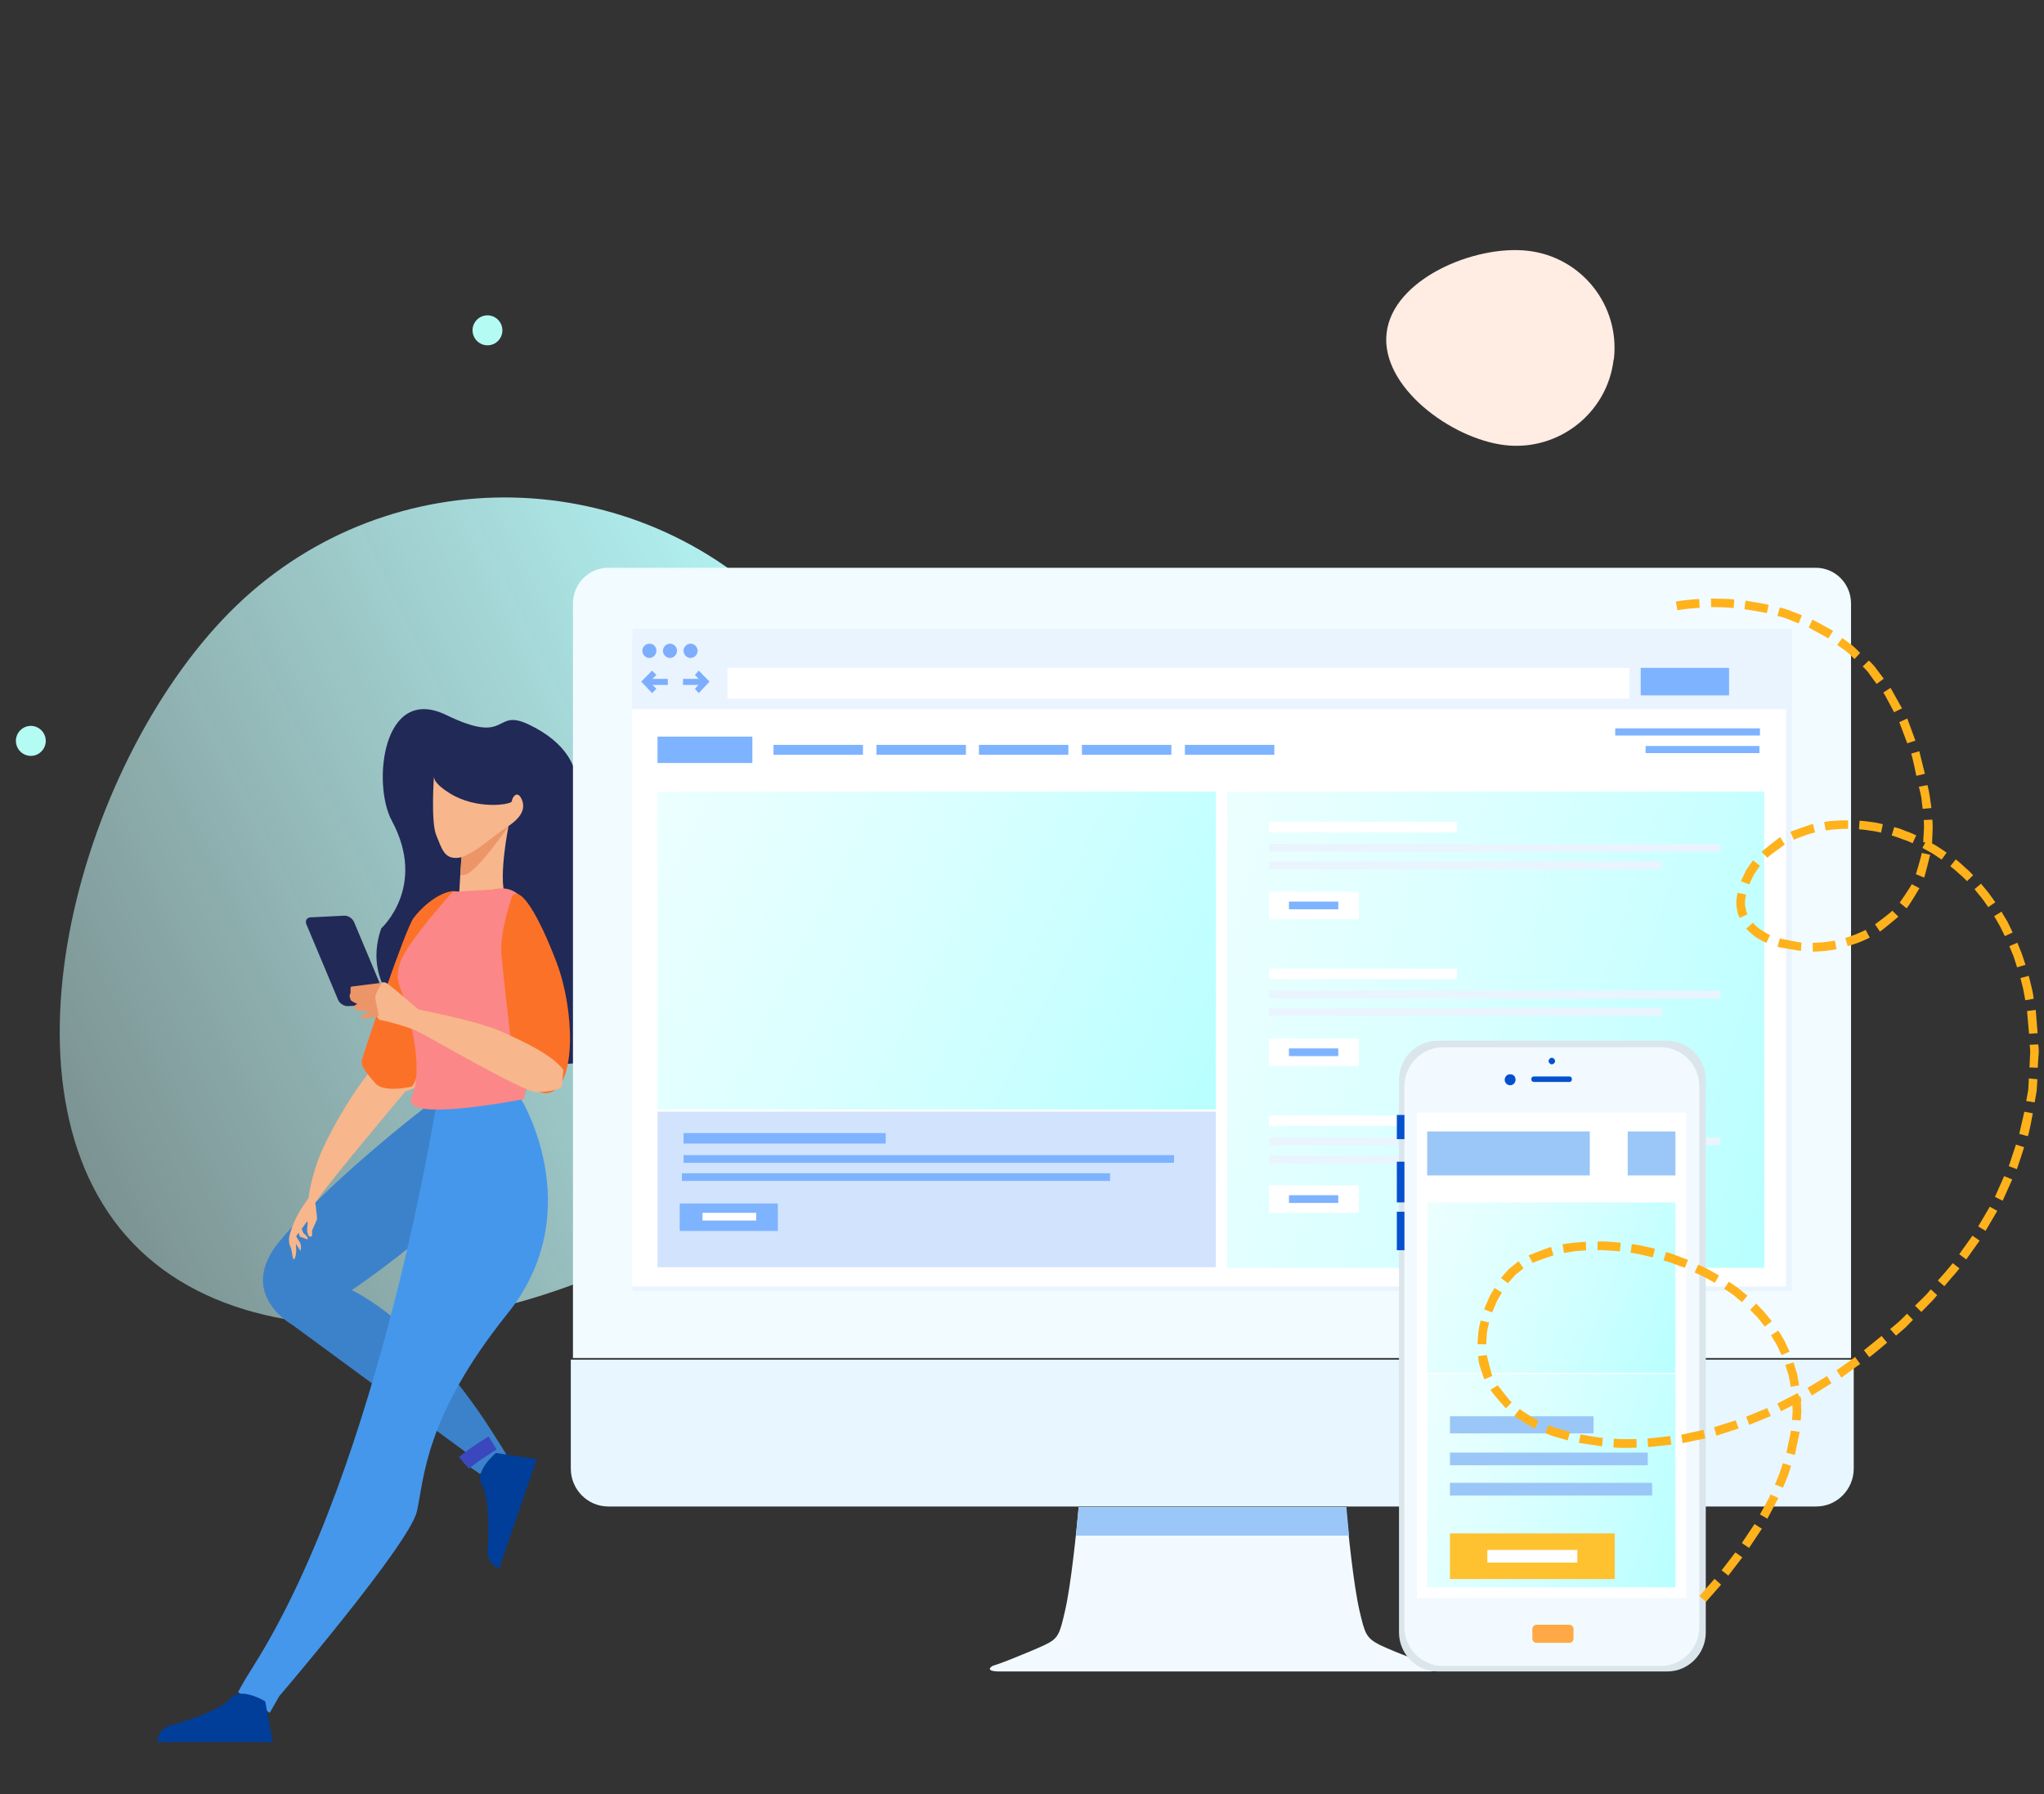 <svg width="188" height="165" viewBox="0 0 188 165" fill="none" xmlns="http://www.w3.org/2000/svg">
<rect x="0" y="0" width="188" height="165" fill="#333333" stroke="none"/>
<path d="M148.416 33.064C147.84 37.997 143.341 41.514 138.42 40.938C133.478 40.363 126.94 35.542 127.538 30.609C128.115 25.677 135.606 22.492 140.548 23.067C145.491 23.642 149.015 28.11 148.438 33.042L148.416 33.064Z" fill="#FFECE3"/>
<path d="M72.119 56.706C85.765 70.904 85.334 93.458 71.154 107.087C56.974 120.715 25.88 128.539 12.246 114.354C-1.388 100.169 7.586 69.303 21.765 55.674C35.945 42.046 58.498 42.508 72.145 56.706L72.119 56.706Z" fill="url(#paint0_linear_14893_40269)"/>
<path d="M44.209 31.604C43.537 31.255 43.267 30.424 43.615 29.749C43.963 29.075 44.791 28.803 45.463 29.153C46.135 29.502 46.405 30.333 46.057 31.008C45.715 31.688 44.887 31.953 44.209 31.604Z" fill="#B4FBF4"/>
<path d="M2.209 69.362C1.537 69.013 1.267 68.182 1.615 67.507C1.963 66.832 2.791 66.561 3.463 66.911C4.135 67.26 4.405 68.091 4.057 68.766C3.709 69.447 2.881 69.712 2.209 69.362Z" fill="#B4FBF4"/>
<path d="M44.145 135.555L42.669 134.538L42.899 133.594L26.889 121.844C26.889 121.844 21.693 119.007 25.703 114.169C30.883 107.915 40.548 100.726 40.548 100.726C40.548 100.726 45.591 102.229 45.886 104.187C46.622 109.093 32.348 118.652 32.348 118.652C32.348 118.652 38.724 121.496 45.085 131.403C46.509 133.62 46.684 133.95 46.684 133.95L44.147 135.555H44.145Z" fill="#3C82CA"/>
<path d="M42.67 134.535C42.67 134.535 43.553 133.775 45.31 132.707" stroke="#3B47BC" stroke-width="1.41" stroke-miterlimit="10"/>
<path d="M40.31 100.487C40.31 100.487 35.143 134.515 23.276 153.279C22.108 155.125 21.904 155.63 21.904 155.63L24.811 157.521L25.679 155.999C25.679 155.999 37.677 141.982 38.349 138.987C39.021 135.993 39.036 130.33 46.668 120.825C54.3 111.317 47.924 100.824 47.505 100.438C47.084 100.051 40.31 100.484 40.31 100.484V100.487Z" fill="#4597EB"/>
<path d="M37.294 100.373C37.294 100.373 30.399 108.54 29.203 110.329C28.009 112.118 28.19 109.857 29.161 106.948C30.133 104.036 34.62 96.636 35.884 97.16C37.15 97.684 40.942 99.26 37.292 100.373H37.294Z" fill="#F7B68B"/>
<path d="M27.039 114.101L27.633 115.045C27.633 115.045 27.783 114.584 27.571 114.244C27.388 113.951 27.163 113.593 27.163 113.593L27.039 114.101Z" fill="#F7B68B"/>
<path d="M27.362 113.036L27.576 113.728L28.284 113.983C28.284 113.983 28.426 113.817 27.938 113.43C27.83 113.342 27.62 112.572 27.62 112.572L27.359 113.036H27.362Z" fill="#F7B68B"/>
<path d="M28.419 110.147C28.419 110.147 27.47 111.275 26.886 112.805C26.302 114.335 26.716 114.467 26.809 114.965C26.899 115.463 26.959 116.171 27.158 115.61C27.357 115.048 27.134 114.081 27.225 113.785C27.313 113.49 27.656 113.155 27.922 112.784C28.186 112.414 28.336 112.123 28.289 112.577C28.245 113.031 28.227 113.184 28.271 113.339C28.313 113.497 28.362 113.746 28.576 113.736C28.788 113.726 28.682 113.378 28.7 113.228C28.716 113.077 29.088 112.349 29.142 112.172C29.196 111.994 29.08 111.371 29.052 110.972C29.036 110.775 28.925 110.311 28.767 109.891C28.607 109.458 28.687 109.777 28.424 110.147H28.419Z" fill="#F7B68B"/>
<path d="M35.064 85.381C35.064 85.381 39.314 81.552 36.035 75.474C34.219 72.106 35.172 62.902 41.052 65.759C46.935 68.616 45.341 65.054 48.661 66.643C51.984 68.233 53.454 70.62 53.004 73.229C52.555 75.835 52.846 80.805 54.89 81.759C56.931 82.713 66.715 88.057 60.411 94.806C54.105 101.555 31.178 96.6 35.064 85.381Z" fill="#212957"/>
<path d="M46.771 75.981C46.771 75.981 45.836 80.668 46.458 82.335C47.081 84.003 42.203 82.753 42.203 82.753C42.203 82.753 42.41 78.9 42.516 78.065C42.619 77.233 46.771 75.981 46.771 75.981Z" fill="#F7B68B"/>
<path d="M42.514 78.062C42.617 77.23 46.769 75.978 46.769 75.978C46.769 75.978 43.749 80.37 42.721 80.458C42.579 80.471 42.452 80.466 42.336 80.453C42.398 79.462 42.468 78.446 42.514 78.062Z" fill="#EC9568"/>
<path d="M42.099 82.021C42.099 82.021 43.24 84.21 41.163 90.355C39.086 96.499 38.257 99.834 37.841 99.937C37.425 100.041 35.247 100.459 34.518 99.624C33.792 98.791 33.17 98.06 33.273 97.539C33.376 97.018 37.278 85.407 38.047 84.414C39.499 82.54 41.37 81.705 42.096 82.019L42.099 82.021Z" fill="#FC7128"/>
<path d="M45.294 81.814L41.631 82.021C41.631 82.021 37.396 86.709 36.823 88.48C36.249 90.25 36.823 90.562 37.28 92.229C37.737 93.896 38.995 98.374 37.853 100.876C36.709 103.375 48.154 101.083 48.154 101.083C48.154 101.083 49.529 96.813 49.413 95.146C49.299 93.478 51.014 80.354 45.292 81.814H45.294Z" fill="#FB8788"/>
<path d="M39.919 71.292C39.919 71.292 39.607 75.562 40.126 76.812C40.645 78.061 40.852 79 42.097 78.894C43.343 78.79 45.314 76.915 46.456 76.184C47.598 75.456 48.427 74.621 48.014 73.581C47.598 72.539 47.079 73.374 47.079 73.685C47.079 73.996 43.862 74.517 41.369 72.956C40.746 72.565 39.811 71.914 39.917 71.289L39.919 71.292Z" fill="#F7B68B"/>
<path d="M24.396 156.468L25.088 160.217H14.501C14.501 160.217 14.431 159.037 15.676 158.69C16.922 158.342 20.311 157.3 21.213 156.19C22.112 155.078 24.396 156.468 24.396 156.468Z" fill="#003E99"/>
<path d="M45.616 133.623L49.373 134.191L45.913 144.233C45.913 144.233 44.779 143.914 44.859 142.617C44.939 141.324 45.066 137.766 44.314 136.55C43.562 135.334 45.616 133.623 45.616 133.623Z" fill="#003E99"/>
<path d="M47.106 82.433C47.106 82.433 45.923 85.713 46.122 87.834C46.321 89.954 46.92 95.156 46.92 95.156C46.92 95.156 48.15 101.207 50.584 100.481C53.018 99.755 52.852 92.861 51.189 88.502C49.525 84.144 47.853 81.377 47.106 82.433Z" fill="#FC7128"/>
<path d="M31.987 92.529L35.097 92.374C35.446 92.356 35.614 92.06 35.469 91.718L32.568 84.806C32.423 84.461 32.02 84.194 31.671 84.212L28.561 84.367C28.212 84.385 28.044 84.681 28.189 85.023L31.09 91.936C31.235 92.281 31.638 92.548 31.987 92.529Z" fill="#212957"/>
<path d="M51.813 98.387C51.813 98.387 51.699 99.605 51.696 99.87C51.696 100.134 50.531 100.445 49.314 100.437C48.097 100.43 39.15 95.177 38.308 94.801C37.466 94.425 35.513 93.88 35.04 93.826C34.564 93.769 34.203 92.441 34.474 91.596C34.652 91.036 34.831 90.546 35.099 90.385C35.236 90.305 35.396 90.31 35.593 90.437C36.171 90.813 38.484 92.841 38.484 92.841C38.484 92.841 43.92 93.883 46.08 94.85C48.239 95.817 50.769 97.002 51.815 98.387H51.813Z" fill="#F7B68B"/>
<path d="M32.315 90.732L35.1 90.385L34.475 91.596L34.834 93.455L33.3 93.709C33.3 93.709 33.09 93.442 33.354 93.338C33.617 93.234 33.989 93.076 33.989 93.076C33.989 93.076 33.251 92.965 32.933 92.91C32.615 92.856 32.563 92.749 32.566 92.589C32.566 92.43 32.884 92.327 32.884 92.327C32.884 92.327 32.305 92.112 32.253 91.951C32.202 91.793 32.098 91.577 32.204 91.419C32.31 91.261 32.155 90.836 32.315 90.73V90.732Z" fill="#EC9568"/>
<path d="M170.251 124.941V55.504C170.251 53.683 168.805 52.217 167.01 52.217H55.94C54.145 52.217 52.699 53.683 52.699 55.504V124.891H170.251V124.941Z" fill="#F2FBFF"/>
<path d="M164.817 57.83H58.184V118.721H164.817V57.83Z" fill="#EAF4FE"/>
<path d="M52.5 125.043V135.057C52.5 136.978 54.045 138.546 55.94 138.546H167.06C168.955 138.546 170.5 136.978 170.5 135.057V125.043H52.5Z" fill="#E8F6FF"/>
<path d="M131.816 153.364C131.816 153.364 130.968 152.96 129.971 152.555C128.924 152.15 127.678 151.645 126.93 151.291C125.634 150.633 125.534 150.229 125.036 148.104C124.487 145.728 123.989 140.771 123.789 138.597H99.212C99.013 140.771 98.514 145.728 97.966 148.104C97.467 150.279 97.368 150.684 96.072 151.291C95.324 151.645 94.078 152.15 93.08 152.555C92.083 152.96 91.286 153.212 91.286 153.212C91.286 153.212 90.488 153.668 91.784 153.718H131.267C132.464 153.769 131.816 153.364 131.816 153.364Z" fill="#F2FAFF"/>
<path d="M124.088 141.226C123.989 140.215 123.889 139.254 123.839 138.597H99.212C99.162 139.254 99.063 140.164 98.963 141.226H124.088Z" fill="#9AC7F7"/>
<path d="M164.268 65.164H58.133V118.317H164.268V65.164Z" fill="white"/>
<path d="M111.824 72.801H60.477V102.032H111.824V72.801Z" fill="url(#paint1_linear_14893_40269)"/>
<path d="M111.824 102.234H60.477V116.547H111.824V102.234Z" fill="#D2E3FE"/>
<path d="M162.275 72.801H112.871V116.598H162.275V72.801Z" fill="url(#paint2_linear_14893_40269)"/>
<path d="M163.221 57.882H59.18C58.581 57.882 58.133 58.337 58.133 58.893V65.215H164.268V58.893C164.268 58.337 163.769 57.882 163.221 57.882Z" fill="#EAF4FE"/>
<path d="M60.376 59.854C60.376 60.208 60.077 60.511 59.728 60.511C59.379 60.511 59.08 60.208 59.08 59.854C59.08 59.5 59.379 59.196 59.728 59.196C60.127 59.196 60.376 59.5 60.376 59.854Z" fill="#7DADFD"/>
<path d="M62.271 59.854C62.271 60.208 61.972 60.511 61.623 60.511C61.274 60.511 60.975 60.208 60.975 59.854C60.975 59.5 61.274 59.196 61.623 59.196C61.972 59.196 62.271 59.5 62.271 59.854Z" fill="#7DADFD"/>
<path d="M64.165 59.854C64.165 60.208 63.866 60.511 63.517 60.511C63.168 60.511 62.869 60.208 62.869 59.854C62.869 59.5 63.168 59.196 63.517 59.196C63.866 59.196 64.165 59.5 64.165 59.854Z" fill="#7DADFD"/>
<path d="M149.86 61.422H66.906V64.254H149.86V61.422Z" fill="white"/>
<path d="M59.977 63.748L58.98 62.686L59.977 61.675L60.376 62.079L59.728 62.686L60.376 63.344L59.977 63.748Z" fill="#7DADFD"/>
<path d="M61.423 62.434H59.578V62.99H61.423V62.434Z" fill="#7DADFD"/>
<path d="M64.265 63.748L63.916 63.344L64.514 62.686L63.916 62.079L64.265 61.675L65.262 62.686L64.265 63.748Z" fill="#7DADFD"/>
<path d="M64.663 62.434H62.818V62.99H64.663V62.434Z" fill="#7DADFD"/>
<path d="M159.034 61.422H150.908V63.951H159.034V61.422Z" fill="#7EB3FF"/>
<path d="M79.37 68.503H71.144V69.413H79.37V68.503Z" fill="#7EB3FF"/>
<path d="M88.843 68.503H80.617V69.413H88.843V68.503Z" fill="#7EB3FF"/>
<path d="M98.265 68.503H90.039V69.413H98.265V68.503Z" fill="#7EB3FF"/>
<path d="M107.737 68.503H99.512V69.413H107.737V68.503Z" fill="#7EB3FF"/>
<path d="M117.208 68.503H108.982V69.413H117.208V68.503Z" fill="#7EB3FF"/>
<path d="M161.875 66.985H148.564V67.643H161.875V66.985Z" fill="#7EB3FF"/>
<path d="M161.826 68.604H151.357V69.261H161.826V68.604Z" fill="#7EB3FF"/>
<path d="M69.201 67.744H60.477V70.171H69.201V67.744Z" fill="#7EB3FF"/>
<path d="M81.464 104.207H62.869V105.168H81.464V104.207Z" fill="#7EB3FF"/>
<path d="M107.985 106.231H62.869V106.939H107.985V106.231Z" fill="#7EB3FF"/>
<path d="M102.102 107.899H62.719V108.607H102.102V107.899Z" fill="#7EB3FF"/>
<path d="M71.543 110.681H62.52V113.209H71.543V110.681Z" fill="#7EB3FF"/>
<path d="M69.549 111.54H64.613V112.248H69.549V111.54Z" fill="white"/>
<path d="M134.008 75.583H116.709V76.544H134.008V75.583Z" fill="white"/>
<path d="M158.236 77.606H116.709V78.314H158.236V77.606Z" fill="#EAF4FE"/>
<path d="M152.852 79.225H116.709V79.933H152.852V79.225Z" fill="#EAF4FE"/>
<path d="M124.984 82.006H116.709V84.534H124.984V82.006Z" fill="white"/>
<path d="M123.089 82.916H118.553V83.624H123.089V82.916Z" fill="#7EB3FF"/>
<path d="M134.008 89.086H116.709V90.047H134.008V89.086Z" fill="white"/>
<path d="M158.236 91.108H116.709V91.816H158.236V91.108Z" fill="#EAF4FE"/>
<path d="M152.852 92.728H116.709V93.436H152.852V92.728Z" fill="#EAF4FE"/>
<path d="M124.984 95.509H116.709V98.037H124.984V95.509Z" fill="white"/>
<path d="M123.089 96.419H118.553V97.127H123.089V96.419Z" fill="#7EB3FF"/>
<path d="M134.008 102.589H116.709V103.55H134.008V102.589Z" fill="white"/>
<path d="M158.236 104.611H116.709V105.319H158.236V104.611Z" fill="#EAF4FE"/>
<path d="M152.852 106.28H116.709V106.988H152.852V106.28Z" fill="#EAF4FE"/>
<path d="M124.984 109.012H116.709V111.54H124.984V109.012Z" fill="white"/>
<path d="M123.089 109.922H118.553V110.63H123.089V109.922Z" fill="#7EB3FF"/>
<path d="M156.892 150.128C156.892 152.1 155.297 153.719 153.353 153.719H132.215C130.271 153.719 128.676 152.1 128.676 150.128V99.302C128.676 97.329 130.271 95.711 132.215 95.711H153.353C155.297 95.711 156.892 97.329 156.892 99.302V150.128Z" fill="#DBE6EC"/>
<path d="M132.713 153.213C130.769 153.213 129.174 151.594 129.174 149.622V99.908C129.174 97.936 130.769 96.317 132.713 96.317H152.754C154.698 96.317 156.293 97.936 156.293 99.908V149.622C156.293 151.594 154.698 153.213 152.754 153.213H132.713Z" fill="#F2FAFF"/>
<path d="M139.394 99.302C139.394 99.555 139.194 99.807 138.895 99.807C138.646 99.807 138.396 99.605 138.396 99.302C138.396 99.049 138.596 98.796 138.895 98.796C139.194 98.796 139.394 98.998 139.394 99.302Z" fill="#0450CF"/>
<path d="M143.032 97.582C143.032 97.734 142.882 97.885 142.733 97.885C142.583 97.885 142.434 97.734 142.434 97.582C142.434 97.43 142.583 97.278 142.733 97.278C142.882 97.278 143.032 97.43 143.032 97.582Z" fill="#0450CF"/>
<path d="M144.579 99.251C144.579 99.403 144.479 99.504 144.379 99.504H141.089C140.94 99.504 140.84 99.403 140.84 99.251C140.84 99.099 140.94 98.998 141.089 98.998H144.379C144.479 98.998 144.579 99.099 144.579 99.251Z" fill="#0450CF"/>
<path d="M144.728 150.684C144.728 150.937 144.529 151.089 144.329 151.089H141.338C141.089 151.089 140.939 150.887 140.939 150.684V149.825C140.939 149.572 141.139 149.42 141.338 149.42H144.329C144.579 149.42 144.728 149.622 144.728 149.825V150.684Z" fill="#FFA946"/>
<path d="M129.174 104.763H128.477V102.538H129.174V104.763Z" fill="#0450CF"/>
<path d="M129.174 110.58H128.477V106.837H129.174V110.58Z" fill="#0450CF"/>
<path d="M129.174 114.979H128.477V111.439H129.174V114.979Z" fill="#0450CF"/>
<path d="M155.097 102.336H130.32V146.942H155.097V102.336Z" fill="white"/>
<path d="M154.1 110.579H131.268V126.257H154.1V110.579Z" fill="url(#paint3_linear_14893_40269)"/>
<path d="M154.1 126.358H131.268V145.981H154.1V126.358Z" fill="url(#paint4_linear_14893_40269)"/>
<path d="M146.223 104.056H131.268V108.101H146.223V104.056Z" fill="#9AC7F7"/>
<path d="M154.1 104.056H149.713V108.101H154.1V104.056Z" fill="#9AC7F7"/>
<path d="M146.572 130.253H133.361V131.821H146.572V130.253Z" fill="#9AC7F7"/>
<path d="M151.557 133.591H133.361V134.754H151.557V133.591Z" fill="#9AC7F7"/>
<path d="M151.956 136.372H133.361V137.535H151.956V136.372Z" fill="#9AC7F7"/>
<path d="M148.516 141.025H133.361V145.223H148.516V141.025Z" fill="#FEC12F"/>
<path d="M145.076 142.542H136.801V143.705H145.076V142.542Z" fill="white"/>
<path d="M156.29 55.088L156.329 55.901C156.329 55.901 155.824 55.927 155.302 55.978C154.78 56.03 154.287 56.121 154.287 56.121L154.141 55.328C154.141 55.328 154.677 55.229 155.199 55.178C155.743 55.122 156.269 55.092 156.269 55.092L156.29 55.088Z" fill="#FFB21B"/>
<path d="M159.511 55.139L159.456 55.924C159.456 55.924 158.935 55.865 158.423 55.848C157.889 55.835 157.38 55.84 157.38 55.84L157.367 55.045C157.367 55.045 157.901 55.058 158.435 55.071C158.965 55.062 159.511 55.139 159.511 55.139Z" fill="#FFB21B"/>
<path d="M162.679 55.619L162.508 56.381C162.508 56.381 162.002 56.275 161.477 56.194C160.974 56.109 160.45 56.028 160.45 56.028L160.548 55.235C160.548 55.235 161.076 55.337 161.601 55.418C162.146 55.495 162.657 55.623 162.657 55.623L162.679 55.619Z" fill="#FFB21B"/>
<path d="M165.733 56.586L165.427 57.329C165.427 57.329 164.951 57.15 164.471 56.95C163.992 56.751 163.485 56.645 163.485 56.645L163.698 55.874C163.698 55.874 164.226 55.977 164.731 56.194C165.232 56.39 165.733 56.586 165.733 56.586Z" fill="#FFB21B"/>
<path d="M168.593 58.032L168.164 58.709C168.164 58.709 167.719 58.458 167.274 58.208C166.808 57.961 166.363 57.711 166.363 57.711L166.695 56.985C166.695 56.985 167.183 57.228 167.653 57.496C168.144 57.76 168.611 58.006 168.593 58.032Z" fill="#FFB21B"/>
<path d="M171.107 60.029L170.573 60.614C170.573 60.614 170.215 60.237 169.823 59.91C169.413 59.609 168.982 59.312 168.982 59.312L169.441 58.674C169.441 58.674 169.876 58.993 170.311 59.311C170.729 59.655 171.09 60.054 171.09 60.054L171.107 60.029Z" fill="#FFB21B"/>
<path d="M173.255 62.425L172.611 62.898C172.611 62.898 172.292 62.492 171.991 62.059C171.712 61.624 171.32 61.297 171.32 61.297L171.884 60.75C171.884 60.75 172.301 61.094 172.606 61.548C172.928 61.976 173.251 62.404 173.251 62.404L173.255 62.425Z" fill="#FFB21B"/>
<path d="M174.922 65.152L174.211 65.504C174.211 65.504 173.253 63.664 173.214 63.694L173.887 63.26L174.943 65.148L174.922 65.152Z" fill="#FFB21B"/>
<path d="M176.175 68.111L175.423 68.36L174.688 66.413L175.424 66.078L176.175 68.111Z" fill="#FFB21B"/>
<path d="M177.044 71.163L176.259 71.351C176.259 71.351 175.839 69.302 175.774 69.314L176.53 69.087L177.044 71.163Z" fill="#FFB21B"/>
<path d="M177.646 74.309L176.842 74.39C176.842 74.39 176.769 73.872 176.721 73.371C176.626 72.857 176.489 72.35 176.489 72.35L177.282 72.205C177.282 72.205 177.419 72.711 177.496 73.251C177.573 73.79 177.646 74.309 177.646 74.309Z" fill="#FFB21B"/>
<path d="M177.683 77.535L176.894 77.459C176.894 77.459 176.911 76.947 176.949 76.43C176.987 75.914 176.939 75.413 176.939 75.413L177.73 75.378C177.73 75.378 177.786 75.922 177.752 76.46C177.718 76.998 177.709 77.553 177.709 77.553L177.683 77.535Z" fill="#FFB21B"/>
<path d="M176.961 80.703L176.218 80.397C176.218 80.397 176.813 78.449 176.744 78.439L177.528 78.605C177.528 78.605 177.012 80.738 176.965 80.725L176.961 80.703Z" fill="#FFB21B"/>
<path d="M175.352 83.524L174.727 83.019C174.727 83.019 175.882 81.344 175.831 81.309L176.543 81.688C176.543 81.688 175.428 83.576 175.352 83.524Z" fill="#FFB21B"/>
<path d="M172.913 85.678L172.458 85.009C172.458 85.009 174.096 83.799 174.041 83.743L174.61 84.303C174.61 84.303 172.921 85.721 172.892 85.682L172.913 85.678Z" fill="#FFB21B"/>
<path d="M169.947 87.02L169.72 86.265C169.72 86.265 170.201 86.11 170.678 85.934C171.151 85.736 171.599 85.521 171.599 85.521L171.972 86.228C171.972 86.228 171.485 86.472 170.969 86.678C170.449 86.862 169.926 87.025 169.926 87.025L169.947 87.02Z" fill="#FFB21B"/>
<path d="M166.736 87.501L166.723 86.706C166.723 86.706 167.231 86.701 167.754 86.649C168.254 86.601 168.768 86.507 168.768 86.507L168.914 87.3C168.914 87.3 168.378 87.398 167.835 87.454C167.291 87.509 166.74 87.522 166.74 87.522L166.736 87.501Z" fill="#FFB21B"/>
<path d="M163.491 87.077L163.704 86.307C163.704 86.307 165.689 86.74 165.698 86.672L165.643 87.457C165.643 87.457 163.478 87.124 163.487 87.056L163.491 87.077Z" fill="#FFB21B"/>
<path d="M160.632 85.388L161.222 84.859C161.222 84.859 161.532 85.223 161.938 85.503C162.158 85.617 162.361 85.757 162.514 85.862C162.683 85.942 162.802 85.986 162.802 85.986L162.47 86.712C162.47 86.712 162.348 86.646 162.156 86.57C161.961 86.473 161.733 86.316 161.487 86.184C161.027 85.847 160.615 85.414 160.615 85.414L160.632 85.388Z" fill="#FFB21B"/>
<path d="M159.809 82.106L160.592 82.272C160.592 82.272 160.478 82.736 160.497 83.198C160.54 83.434 160.579 83.648 160.611 83.82C160.685 83.983 160.726 84.086 160.726 84.086L160.012 84.417C160.012 84.417 159.963 84.271 159.859 84.069C159.798 83.858 159.743 83.558 159.71 83.254C159.668 82.664 159.826 82.081 159.826 82.081L159.809 82.106Z" fill="#FFB21B"/>
<path d="M161.257 79.137L161.877 79.621C161.877 79.621 161.598 80.027 161.318 80.433C161.11 80.87 160.881 81.311 160.885 81.332L160.124 81.051C160.124 81.051 160.342 80.546 160.602 80.033C160.917 79.576 161.231 79.12 161.231 79.12L161.257 79.137Z" fill="#FFB21B"/>
<path d="M163.742 76.997L164.155 77.674C164.155 77.674 162.509 78.841 162.563 78.897L162.017 78.333C162.017 78.333 163.731 76.933 163.764 76.993L163.742 76.997Z" fill="#FFB21B"/>
<path d="M166.752 75.779L166.941 76.564C166.941 76.564 166.448 76.655 165.954 76.856C165.473 77.011 165.003 77.23 165.003 77.23L164.669 76.494C164.669 76.494 166.723 75.74 166.731 75.783L166.752 75.779Z" fill="#FFB21B"/>
<path d="M169.989 75.428L169.981 76.227C169.981 76.227 169.468 76.21 168.946 76.262C168.42 76.292 167.927 76.382 167.927 76.382L167.782 75.59C167.782 75.59 168.339 75.487 168.89 75.475C169.434 75.419 169.972 75.453 169.972 75.453L169.989 75.428Z" fill="#FFB21B"/>
<path d="M173.179 75.794L173.012 76.577C173.012 76.577 172.523 76.446 172.003 76.386C171.5 76.302 170.983 76.264 170.983 76.264L171.038 75.478C171.038 75.478 171.576 75.512 172.101 75.593C172.642 75.649 173.157 75.798 173.157 75.798L173.179 75.794Z" fill="#FFB21B"/>
<path d="M176.247 76.825L175.915 77.55C175.915 77.55 175.453 77.325 174.96 77.172C174.48 76.972 173.991 76.841 173.991 76.841L174.225 76.067C174.225 76.067 174.757 76.19 175.241 76.412C175.759 76.582 176.247 76.825 176.247 76.825Z" fill="#FFB21B"/>
<path d="M179.044 78.415L178.586 79.053C178.586 79.053 178.158 78.777 177.727 78.479C177.283 78.229 176.816 77.982 176.816 77.982L177.195 77.27C177.195 77.27 177.665 77.538 178.135 77.806C178.588 78.1 179.044 78.415 179.044 78.415Z" fill="#FFB21B"/>
<path d="M181.485 80.492L180.92 81.038C180.92 81.038 180.563 80.661 180.171 80.334C179.796 79.982 179.382 79.66 179.382 79.66L179.888 79.035C179.888 79.035 180.327 79.375 180.706 79.749C181.123 80.093 181.485 80.492 181.485 80.492Z" fill="#FFB21B"/>
<path d="M183.536 82.972L182.867 83.427C182.867 83.427 182.587 82.992 182.269 82.585C181.929 82.182 181.611 81.776 181.611 81.776L182.204 81.268C182.204 81.268 182.548 81.692 182.887 82.095C183.21 82.523 183.515 82.976 183.515 82.976L183.536 82.972Z" fill="#FFB21B"/>
<path d="M185.111 85.761L184.397 86.092C184.397 86.092 184.178 85.623 183.937 85.158C183.675 84.696 183.417 84.256 183.417 84.256L184.094 83.844C184.094 83.844 184.36 84.327 184.64 84.763C184.884 85.249 185.107 85.74 185.107 85.74L185.111 85.761Z" fill="#FFB21B"/>
<path d="M186.28 88.737L185.524 88.965C185.524 88.965 185.366 88.462 185.211 87.981C185.013 87.508 184.811 87.013 184.811 87.013L185.551 86.7C185.551 86.7 185.753 87.195 185.959 87.711C186.117 88.213 186.302 88.733 186.302 88.733L186.28 88.737Z" fill="#FFB21B"/>
<path d="M187.05 91.852L186.279 91.993C186.279 91.993 186.185 91.479 186.09 90.965C185.953 90.458 185.837 89.948 185.837 89.948L186.596 89.742C186.596 89.742 186.738 90.27 186.854 90.78C186.995 91.308 187.047 91.83 187.047 91.83L187.05 91.852Z" fill="#FFB21B"/>
<path d="M187.412 95.019L186.625 95.075L186.44 92.982L187.24 92.879L187.412 95.019Z" fill="#FFB21B"/>
<path d="M187.465 98.199L186.662 98.17C186.662 98.17 186.7 97.653 186.712 97.119C186.772 96.599 186.677 96.085 186.677 96.085L187.468 96.05C187.468 96.05 187.567 96.586 187.49 97.131C187.456 97.669 187.422 98.207 187.422 98.207L187.465 98.199Z" fill="#FFB21B"/>
<path d="M187.141 101.382L186.365 101.259C186.365 101.259 186.45 100.756 186.552 100.228C186.59 99.711 186.602 99.177 186.602 99.177L187.392 99.254C187.392 99.254 187.358 99.791 187.324 100.329L187.141 101.382Z" fill="#FFB21B"/>
<path d="M186.494 104.49L185.724 104.277L186.192 102.242L186.971 102.387C186.971 102.387 186.584 104.496 186.512 104.465L186.494 104.49Z" fill="#FFB21B"/>
<path d="M185.502 107.529L184.763 107.244C184.763 107.244 184.937 106.747 185.09 106.254C185.265 105.757 185.418 105.263 185.418 105.263L186.171 105.502C186.171 105.502 186 106.02 185.847 106.514C185.677 107.032 185.502 107.529 185.502 107.529Z" fill="#FFB21B"/>
<path d="M184.196 110.428L183.488 110.071L184.334 108.165L185.077 108.472L184.196 110.428Z" fill="#FFB21B"/>
<path d="M182.623 113.198L181.95 112.79L183.013 110.977L183.703 111.36L182.623 113.198Z" fill="#FFB21B"/>
<path d="M180.846 115.828L180.204 115.348L181.419 113.641L182.078 114.096L180.846 115.828Z" fill="#FFB21B"/>
<path d="M178.844 118.3L178.237 117.769C178.237 117.769 178.585 117.373 178.933 116.977C179.281 116.581 179.604 116.167 179.604 116.167L180.225 116.651C180.225 116.651 179.902 117.065 179.533 117.465C179.188 117.883 178.84 118.279 178.84 118.279L178.844 118.3Z" fill="#FFB21B"/>
<path d="M176.704 120.643L176.136 120.083C176.136 120.083 176.509 119.704 176.886 119.347C177.264 118.99 177.586 118.576 177.586 118.576L178.172 119.111C178.172 119.111 177.849 119.524 177.455 119.907C177.081 120.286 176.708 120.665 176.708 120.665L176.704 120.643Z" fill="#FFB21B"/>
<path d="M174.378 122.821L173.849 122.232C173.849 122.232 174.251 121.892 174.654 121.552C175.031 121.195 175.405 120.816 175.405 120.816L175.951 121.38C175.951 121.38 175.578 121.759 175.205 122.137C174.802 122.477 174.382 122.842 174.382 122.842L174.378 122.821Z" fill="#FFB21B"/>
<path d="M171.934 124.82L171.44 124.18L173.059 122.864L173.571 123.479C173.571 123.479 171.942 124.863 171.913 124.824L171.934 124.82Z" fill="#FFB21B"/>
<path d="M169.349 126.67L168.919 126.018C168.919 126.018 169.351 125.717 169.783 125.416C170.215 125.115 170.622 124.796 170.622 124.796L171.094 125.441C171.094 125.441 170.662 125.741 170.234 126.064C169.806 126.386 169.374 126.687 169.374 126.687L169.349 126.67Z" fill="#FFB21B"/>
<path d="M166.644 128.341L166.249 127.638L168.043 126.555L168.452 127.211L166.644 128.341Z" fill="#FFB21B"/>
<path d="M163.81 129.792L163.479 129.077L165.34 128.115L165.714 128.822L163.81 129.792Z" fill="#FFB21B"/>
<path d="M160.894 131.037L160.602 130.293L162.538 129.494L162.872 130.23L160.894 131.037Z" fill="#FFB21B"/>
<path d="M157.865 132.036L157.655 131.255L159.643 130.624L159.914 131.372L157.865 132.036Z" fill="#FFB21B"/>
<path d="M154.758 132.718L154.637 131.943L156.683 131.5L156.85 132.289L154.758 132.718Z" fill="#FFB21B"/>
<path d="M151.59 133.079L151.534 132.292C151.534 132.292 152.06 132.261 152.578 132.188C153.1 132.137 153.618 132.064 153.618 132.064L153.721 132.864C153.721 132.864 153.199 132.916 152.655 132.971C152.137 133.045 151.59 133.079 151.59 133.079Z" fill="#FFB21B"/>
<path d="M148.402 133.089L148.435 132.308C148.435 132.308 148.956 132.367 149.486 132.358C150.016 132.35 150.524 132.345 150.524 132.345L150.537 133.14C150.537 133.14 150.007 133.148 149.456 133.161C148.926 133.17 148.384 133.115 148.384 133.115L148.402 133.089Z" fill="#FFB21B"/>
<path d="M145.227 132.697L145.372 131.918C145.372 131.918 147.413 132.296 147.423 132.227L147.346 133.017L145.227 132.697Z" fill="#FFB21B"/>
<path d="M142.141 131.804L142.448 131.061C142.448 131.061 142.566 131.105 142.736 131.185C142.906 131.264 143.144 131.354 143.399 131.417C143.892 131.57 144.403 131.698 144.403 131.698L144.19 132.468C144.19 132.468 143.676 132.319 143.161 132.17C142.906 132.106 142.646 132.021 142.451 131.924C142.26 131.848 142.141 131.804 142.141 131.804Z" fill="#FFB21B"/>
<path d="M139.297 130.199L139.781 129.579C139.781 129.579 140.195 129.901 140.64 130.152C141.067 130.428 141.491 130.682 141.512 130.678L141.155 131.386C141.155 131.386 140.685 131.118 140.211 130.829C139.741 130.561 139.284 130.246 139.301 130.221L139.297 130.199Z" fill="#FFB21B"/>
<path d="M137.087 127.815L137.764 127.402C137.764 127.402 138.991 129.015 139.048 128.961L138.509 129.525C138.509 129.525 137.009 127.873 137.108 127.811L137.087 127.815Z" fill="#FFB21B"/>
<path d="M135.964 124.72L136.744 124.621C136.744 124.621 137.23 126.547 137.252 126.543L136.533 126.852C136.533 126.852 136.488 126.728 136.41 126.543C136.332 126.358 136.259 126.083 136.165 125.813C135.96 125.297 135.964 124.72 135.964 124.72Z" fill="#FFB21B"/>
<path d="M136.204 121.442L136.97 121.633C136.97 121.633 136.817 122.126 136.754 122.625C136.712 123.12 136.695 123.633 136.695 123.633L135.896 123.625C135.896 123.625 135.926 123.065 135.978 122.502C136.033 121.96 136.2 121.42 136.2 121.42L136.204 121.442Z" fill="#FFB21B"/>
<path d="M137.472 118.462L138.145 118.87C138.145 118.87 138.079 118.993 137.974 119.145C137.873 119.319 137.733 119.521 137.644 119.759C137.444 120.239 137.24 120.697 137.24 120.697L136.501 120.412C136.501 120.412 136.719 119.907 136.936 119.402C137.043 119.139 137.182 118.936 137.283 118.762C137.384 118.589 137.45 118.466 137.45 118.466L137.472 118.462Z" fill="#FFB21B"/>
<path d="M139.677 115.997L140.129 116.645C140.129 116.645 139.761 116.934 139.376 117.248C139.045 117.619 138.641 118.07 138.697 118.015L138.055 117.535C138.055 117.535 138.421 117.114 138.769 116.717C139.21 116.348 139.677 115.997 139.677 115.997Z" fill="#FFB21B"/>
<path d="M142.672 114.693L142.878 115.453C142.878 115.453 140.937 116.098 140.97 116.158L140.597 115.451C140.597 115.451 142.639 114.633 142.651 114.697L142.672 114.693Z" fill="#FFB21B"/>
<path d="M145.858 114.196L145.893 114.987C145.893 114.987 145.371 115.039 144.866 115.065C144.352 115.16 143.855 115.229 143.855 115.229L143.71 114.436C143.71 114.436 144.245 114.338 144.789 114.282C145.315 114.252 145.858 114.196 145.858 114.196Z" fill="#FFB21B"/>
<path d="M149.067 114.293L148.991 115.082C148.991 115.082 148.474 115.044 147.958 115.006C147.438 114.947 146.933 114.973 146.933 114.973L146.941 114.174C146.941 114.174 147.493 114.161 148.009 114.199C148.547 114.233 149.089 114.289 149.089 114.289L149.067 114.293Z" fill="#FFB21B"/>
<path d="M152.214 114.869L152.022 115.635C152.022 115.635 151.515 115.529 151.005 115.401C150.494 115.274 149.973 115.214 149.973 115.214L150.093 114.417C150.093 114.417 150.635 114.472 151.145 114.6C151.678 114.724 152.184 114.83 152.184 114.83L152.214 114.869Z" fill="#FFB21B"/>
<path d="M155.253 115.86L154.968 116.599C154.968 116.599 154.471 116.425 153.995 116.246C153.515 116.047 153.004 115.919 153.004 115.919L153.239 115.145C153.239 115.145 153.771 115.269 154.255 115.49C154.756 115.686 155.253 115.86 155.253 115.86Z" fill="#FFB21B"/>
<path d="M158.128 117.281L157.724 117.975C157.724 117.975 157.279 117.725 156.813 117.478C156.347 117.232 155.867 117.032 155.867 117.032L156.199 116.306C156.199 116.306 156.704 116.524 157.17 116.77C157.641 117.038 158.111 117.306 158.111 117.306L158.128 117.281Z" fill="#FFB21B"/>
<path d="M160.73 119.151L160.221 119.754C160.221 119.754 159.829 119.427 159.436 119.101C159.027 118.8 158.578 118.528 158.578 118.528L159.011 117.872C159.011 117.872 159.464 118.165 159.899 118.484C160.317 118.828 160.734 119.172 160.734 119.172L160.73 119.151Z" fill="#FFB21B"/>
<path d="M162.958 121.51L162.318 122.004C162.318 122.004 161.999 121.598 161.681 121.191C161.323 120.814 160.97 120.458 160.97 120.458L161.53 119.89C161.53 119.89 161.909 120.263 162.27 120.662C162.614 121.086 162.958 121.51 162.958 121.51Z" fill="#FFB21B"/>
<path d="M164.601 124.309L163.862 124.622C163.862 124.622 163.642 124.153 163.423 123.684C163.165 123.244 162.886 122.808 162.886 122.808L163.559 122.374C163.559 122.374 163.864 122.828 164.13 123.31C164.353 123.801 164.601 124.309 164.601 124.309Z" fill="#FFB21B"/>
<path d="M165.482 127.404L164.711 127.546C164.711 127.546 164.616 127.032 164.522 126.517C164.367 126.036 164.208 125.534 164.208 125.534L164.96 125.285C164.96 125.285 165.122 125.809 165.285 126.333C165.384 126.868 165.482 127.404 165.482 127.404Z" fill="#FFB21B"/>
<path d="M165.605 130.636L164.82 130.581C164.82 130.581 164.839 130.444 164.851 130.265C164.858 130.064 164.9 129.813 164.875 129.552C164.844 129.026 164.839 128.517 164.839 128.517L165.627 128.461C165.627 128.461 165.639 129.013 165.67 129.539C165.695 129.8 165.661 130.094 165.65 130.273C165.642 130.474 165.623 130.61 165.623 130.61L165.605 130.636Z" fill="#FFB21B"/>
<path d="M165.082 133.811L164.312 133.599C164.312 133.599 164.418 133.092 164.524 132.585C164.631 132.078 164.737 131.571 164.715 131.575L165.509 131.673C165.509 131.673 165.511 131.806 165.461 132.014C165.41 132.223 165.368 132.474 165.308 132.751C165.206 133.279 165.082 133.811 165.082 133.811Z" fill="#FFB21B"/>
<path d="M163.996 136.823L163.253 136.517C163.253 136.517 163.474 136.033 163.653 135.557C163.827 135.06 163.98 134.567 163.98 134.567L164.733 134.805C164.733 134.805 164.584 135.32 164.409 135.817C164.214 136.318 163.992 136.802 163.992 136.802L163.996 136.823Z" fill="#FFB21B"/>
<path d="M162.569 139.678L161.874 139.274C161.874 139.274 162.911 137.444 162.843 137.435L163.569 137.766L162.565 139.656L162.569 139.678Z" fill="#FFB21B"/>
<path d="M160.87 142.36L160.21 141.905L161.374 140.163L162.051 140.592L160.87 142.36Z" fill="#FFB21B"/>
<path d="M158.967 144.902L158.347 144.418L159.616 142.768L160.254 143.226L158.967 144.902Z" fill="#FFB21B"/>
<path d="M156.909 147.319L156.302 146.788L157.694 145.203L158.301 145.734L156.909 147.319Z" fill="#FFB21B"/>
<defs>
<linearGradient id="paint0_linear_14893_40269" x1="96.994" y1="84.842" x2="8.095" y2="127.786" gradientUnits="userSpaceOnUse">
<stop stop-color="#B8FFFF"/>
<stop offset="1" stop-color="#D1FFFF" stop-opacity="0.42"/>
</linearGradient>
<linearGradient id="paint1_linear_14893_40269" x1="110.848" y1="102.798" x2="59.194" y2="77.394" gradientUnits="userSpaceOnUse">
<stop stop-color="#B8FFFF"/>
<stop offset="1" stop-color="#D1FFFF" stop-opacity="0.42"/>
</linearGradient>
<linearGradient id="paint2_linear_14893_40269" x1="161.335" y1="117.745" x2="105.214" y2="100.021" gradientUnits="userSpaceOnUse">
<stop stop-color="#B8FFFF"/>
<stop offset="1" stop-color="#D1FFFF" stop-opacity="0.42"/>
</linearGradient>
<linearGradient id="paint3_linear_14893_40269" x1="153.666" y1="126.668" x2="129.208" y2="116.695" gradientUnits="userSpaceOnUse">
<stop stop-color="#B8FFFF"/>
<stop offset="1" stop-color="#D1FFFF" stop-opacity="0.42"/>
</linearGradient>
<linearGradient id="paint4_linear_14893_40269" x1="153.666" y1="146.495" x2="127.879" y2="138.094" gradientUnits="userSpaceOnUse">
<stop stop-color="#B8FFFF"/>
<stop offset="1" stop-color="#D1FFFF" stop-opacity="0.42"/>
</linearGradient>
</defs>
</svg>
